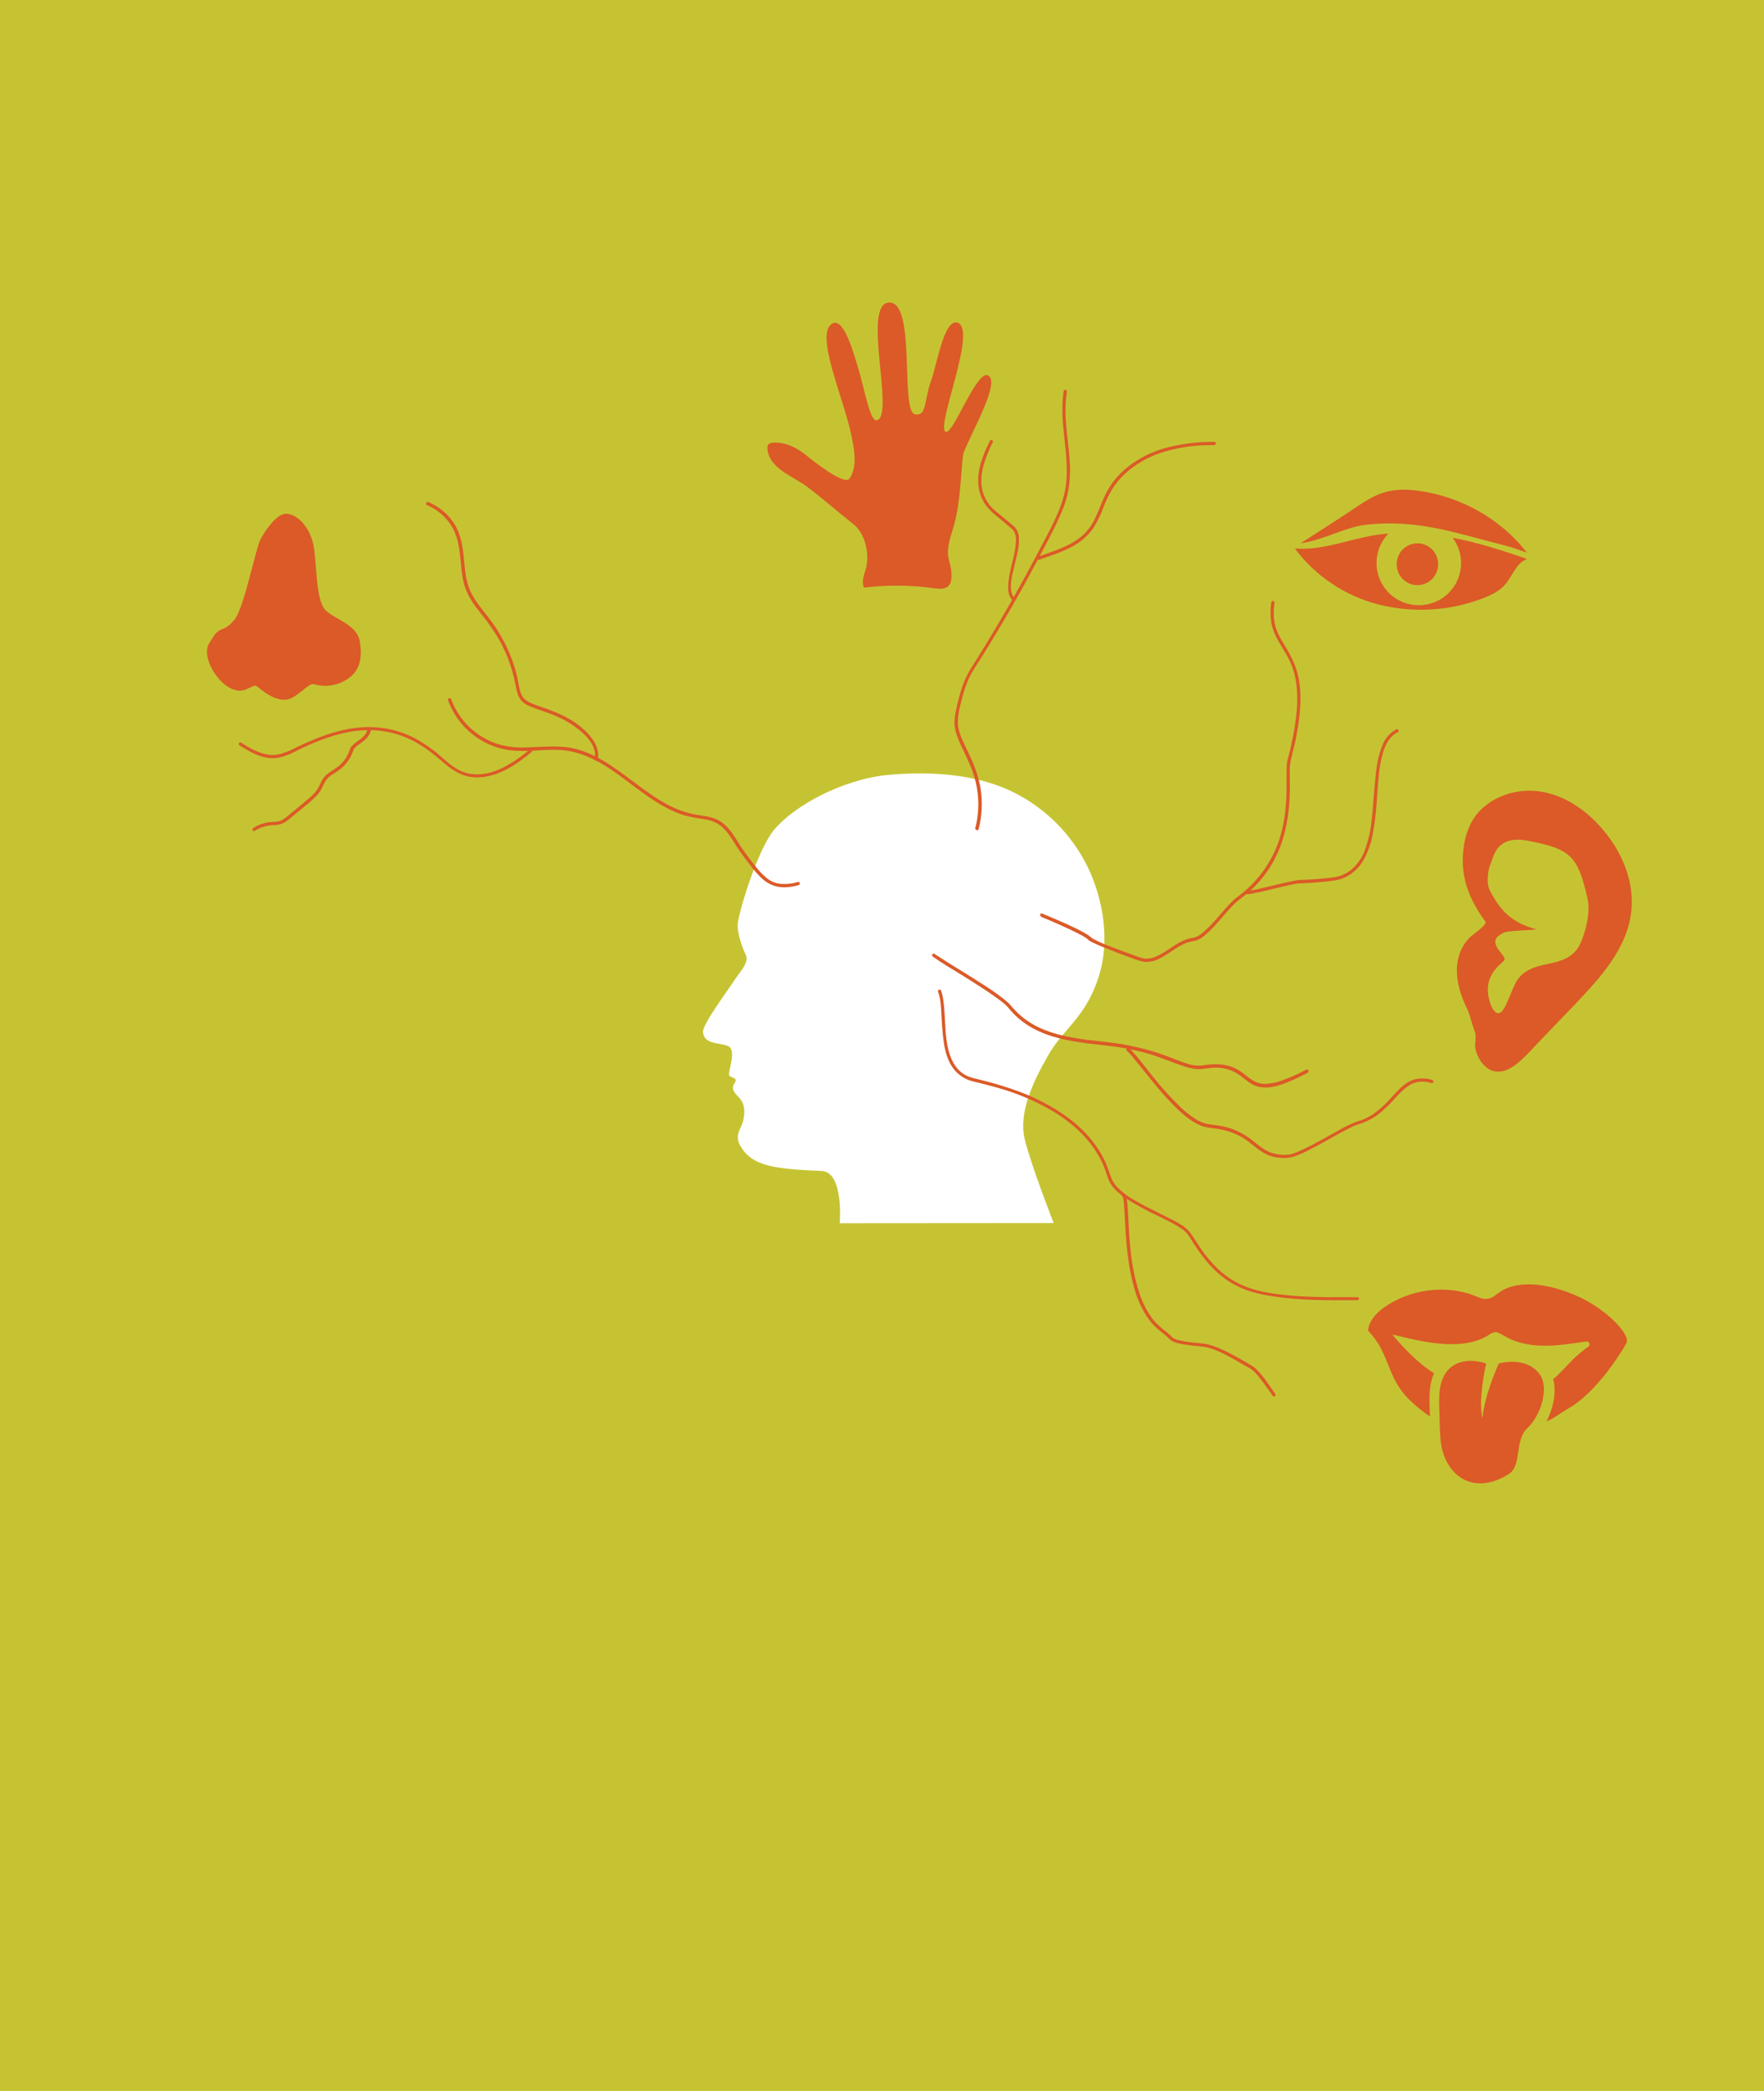 <?xml version="1.0" encoding="utf-8"?>
<!-- Generator: Adobe Illustrator 26.0.1, SVG Export Plug-In . SVG Version: 6.00 Build 0)  -->
<svg version="1.1" id="Laag_1" xmlns="http://www.w3.org/2000/svg" xmlns:xlink="http://www.w3.org/1999/xlink" x="0px" y="0px"
	 viewBox="0 0 1080 1280" style="enable-background:new 0 0 1080 1280;" xml:space="preserve">
<style type="text/css">
	.st0{fill:#C6C333;}
	.st1{fill:#FFFFFF;}
	.st2{fill:#DB5A27;}
</style>
<g id="achtergrond">
	<rect y="0" class="st0" width="1080" height="1280"/>
</g>
<g id="illustratie">
	<path class="st1" d="M514.1,748.8c0,0,2.7-31.4-11.1-32c-28.7-1.2-41.8-2.9-49.1-14.3c-5-7.7,0-11.1,1.2-16.8
		c2.9-13.5-5.4-14.1-6.3-19.1c-0.5-3,2-3.8,1.6-5.5s-3.8-1.5-4-3.1c-0.4-3.3,4.5-15-0.4-17.5s-15.1-0.7-15.6-8.9
		c-0.2-4.9,16.8-27.5,19.2-31.5s9.4-10.7,7-15.6s-5.5-14.1-4.9-19.2c0.8-7.7,12.2-45.3,22.2-57.3c12.3-14.8,41.9-30.9,69.6-33.6
		c29.5-2.9,57,0.6,77,10.6c20.1,10,36.2,26.4,45.9,46.7c8.6,18.4,13.9,44.2,5.7,68s-20.8,29.7-30.3,46.2
		c-9.8,17.2-18.4,35.6-14.3,52s17.6,50.8,17.6,50.8L514.1,748.8z"/>
	<path class="st2" d="M599.2,507.5c2.1-8.4,2.5-17.2,1-25.8c-1.3-6.7-3.6-13.2-6.6-19.4c-2.3-5-5-9.9-6.5-15.2
		c-1.7-6.3,0.2-13,1.8-19.2c1.1-4.4,2.5-8.7,4.4-12.8c2.1-4.5,5-8.5,7.6-12.7c6.1-9.8,12-19.6,17.8-29.6c5.8-10,11.3-20.1,16.7-30.2
		c5.2-9.9,10.8-19.9,15-30.2c2.1-5,3.5-10.2,4.2-15.5c0.6-5.4,0.7-10.9,0.2-16.3c-0.8-10.8-2.8-21.5-2.4-32.4
		c0.1-2.8,0.4-5.6,0.8-8.4c0.2-1.2-1.7-1.8-1.9-0.5c-3.7,21.6,5.8,43.6-0.2,65c-3,10.9-8.8,20.9-14,30.9
		c-5.3,10.2-10.8,20.3-16.5,30.4c-5.7,10-11.5,19.9-17.4,29.5c-3,4.9-6.1,9.9-9.2,14.8c-2.1,3.5-3.8,7.3-5.1,11.2
		c-1.4,4.4-2.6,8.8-3.5,13.3c-0.7,3-1.1,6.1-1,9.2c0.4,5.1,2.7,10,4.8,14.5c2.8,5.8,5.6,11.6,7.4,17.8c2.3,7.7,2.9,15.8,1.9,23.8
		c-0.3,2.5-0.8,5-1.4,7.4C597,508.2,598.9,508.8,599.2,507.5L599.2,507.5z"/>
	<path class="st2" d="M743.4,270.5c-9.9-0.1-19.8,1.1-29.4,3.6c-8.6,2.3-16.6,6.3-23.6,11.8c-6.7,5.3-11.9,12.2-15.1,20.1
		c-1.8,4.1-3.3,8.3-5.3,12.2c-1.9,3.9-4.6,7.3-7.8,10.1c-6.5,5.5-14.8,8.3-22.7,11.1l-3.7,1.3c-1.2,0.4-0.7,2.4,0.5,1.9
		c8.2-2.9,16.9-5.5,24.2-10.5c3.5-2.4,6.6-5.5,9-9c2.3-3.7,4.3-7.7,5.8-11.8c1.5-4.1,3.4-8,5.6-11.8c2.2-3.5,4.8-6.7,7.9-9.5
		c6.3-5.8,13.8-10.1,21.9-12.8c9.4-3,19.2-4.6,29-4.7c1.2,0,2.5,0,3.7-0.1c0.6,0,1-0.4,1-1S743.9,270.5,743.4,270.5L743.4,270.5z"/>
	<path class="st2" d="M621,365.8l-0.3-0.3c-0.1-0.1-0.1-0.1-0.2-0.2c-0.2-0.3-0.4-0.5-0.5-0.8c0-0.1-0.1-0.2-0.2-0.3
		c0-0.1-0.1-0.1-0.1-0.2c-0.1-0.2,0.1,0.2,0-0.1c-0.1-0.3-0.2-0.6-0.3-0.9c-0.4-1.3-0.5-2.6-0.5-4c0.1-3.3,0.6-6.6,1.5-9.7
		c0.8-3.6,1.7-7.1,2.5-10.7c0.7-3.1,1.1-6.4,0.9-9.6c-0.1-2.4-1-4.8-2.7-6.5c-2-1.8-4.2-3.5-6.2-5.2c-1.9-1.6-3.9-3.1-5.8-4.8
		c-3.5-3-6.1-7-7.4-11.4c-2.5-9.1,0.7-18.7,4.5-27c0.5-1.1,1-2.2,1.6-3.3s-1.2-2.2-1.7-1c-4.2,8.5-8.2,18.2-7,27.8
		c0.5,4.7,2.4,9.2,5.5,13c2,2.3,4.1,4.3,6.5,6.1c2.5,2.1,5,4.1,7.4,6.2c0.7,0.5,1.3,1.1,1.8,1.7c0.1,0.1,0.1,0.1,0.2,0.2
		c0.1,0.1,0.2,0.2,0.2,0.3c0.2,0.3,0.3,0.5,0.4,0.8c0.1,0.2,0.2,0.5,0.3,0.7c0.1,0.3,0.2,0.6,0.3,0.9c0.3,1.3,0.4,2.7,0.3,4
		c-0.1,1.6-0.3,3.2-0.5,4.7c-0.6,3.6-1.5,7.2-2.4,10.8c-0.9,3.4-1.5,6.9-1.8,10.4c-0.2,2.8-0.1,5.9,1.3,8.3c0.3,0.5,0.7,1,1.1,1.5
		C620.5,368.1,621.9,366.7,621,365.8L621,365.8z"/>
	<path class="st2" d="M637.3,561.2c4.5,1.8,9.1,3.8,13.5,5.8c2.9,1.3,5.8,2.7,8.6,4.1c2.1,1,4.1,2.1,6,3.4c0.3,0.2,0.7,0.7,1.1,1
		c0.6,0.5,1.3,0.9,2,1.2c2.3,1.2,4.8,2.2,7.2,3.2c5.9,2.4,11.9,4.7,17.9,6.8c2.2,0.9,4.5,1.6,6.9,2.1c3.4,0.2,6.8-0.5,9.8-2.2
		c6.5-3.3,12.3-9.2,19.8-10.4c1.2-0.1,2.3-0.4,3.4-0.9c1.1-0.5,2.2-1.2,3.2-2c2.5-2,4.9-4.2,7-6.6c4.4-4.7,8.4-10,13.1-14.4
		c1.1-1,2.2-1.8,3.4-2.7c1.8-1.3,3.4-2.7,5.1-4.2c3-2.7,5.8-5.7,8.2-8.8c4.6-5.9,8.2-12.4,10.7-19.3c4.2-11.5,5.5-23.7,5.5-35.8
		c0-4-0.2-8,0-12.1c0.1-1.5,0.3-3,0.7-4.5c1.2-4.8,2.4-9.5,3.3-14.4c2.3-12.2,3.8-25.3,0.9-37.5c-1.7-7.1-5.2-13.2-9-19.5
		c-1.6-2.5-3-5.2-4.1-8.1c-1.2-3.2-1.7-6.6-1.7-10c0-2.1,0.2-4.2,0.5-6.3c0.2-1.3-1.7-1.8-1.9-0.5c-0.7,4.1-0.7,8.2-0.1,12.3
		c0.6,3.2,1.6,6.2,3.1,9.1c2.9,5.8,6.9,11,9.3,17c3.8,9.7,4.1,20.3,3,30.5c-1,8.7-2.6,17.3-4.9,25.7c-0.5,1.8-0.9,3.7-1,5.6
		c-0.1,1.7-0.1,3.4-0.1,5c0.1,10.8,0,21.5-2.3,32.1c-3,14.5-10.4,27.7-21.3,37.8c-1.6,1.5-3.3,2.9-5,4.2c-1.1,0.9-2.3,1.7-3.4,2.6
		c-2.1,2-4,4.1-5.9,6.2c-4.4,5-8.7,10.5-14,14.7c-0.9,0.8-2,1.4-3.1,2c-1.1,0.4-2.2,0.7-3.3,0.8c-3.5,0.8-6.9,2.3-9.9,4.3
		c-3.2,2-6.3,4.3-9.7,6.1c-2.9,1.5-6.3,2.7-9.6,2.1c-2.3-0.6-4.5-1.3-6.7-2.2c-2.9-1-5.8-2.1-8.7-3.2c-5.3-2-10.8-3.9-15.7-6.7
		c-1.1-0.6-1.7-1.4-2.9-2.2c-2.1-1.3-4.3-2.5-6.5-3.6c-5.5-2.7-11.2-5.2-16.9-7.6c-1.6-0.7-3.2-1.3-4.8-2c-1.2-0.5-1.7,1.5-0.5,1.9
		L637.3,561.2z"/>
	<path class="st2" d="M762.7,547.3c1.8,0.1,3.7-0.1,5.4-0.6c2.9-0.5,5.8-1.2,8.6-1.9c5.6-1.3,11.1-2.8,16.8-3.8
		c0.4-0.1,0.8-0.1,1.2-0.2h0.2h0.4c1,0,1.9,0,2.9-0.1c3.2-0.2,6.4-0.4,9.7-0.7s6.5-0.6,9.7-1.1c2.3-0.4,4.6-1.1,6.7-2.2
		c4.5-2.4,8.2-6,10.7-10.5c2.6-4.8,4.4-10,5.4-15.3c1.1-5.9,1.9-11.8,2.3-17.8c0.5-6,0.8-11.9,1.4-17.9c0.4-5.2,1.4-10.3,2.9-15.3
		c1.3-4,3.2-7.7,6.5-10.3l0.1-0.1c-0.2,0.1,0,0,0,0l0.3-0.2c0.2-0.1,0.4-0.3,0.6-0.4c0.4-0.3,0.8-0.5,1.3-0.7c1.2-0.6,0.1-2.3-1-1.7
		c-3.7,2-6.6,5.3-8.2,9.1c-1.9,4.6-3.2,9.5-3.8,14.4c-0.8,5.8-1.2,11.6-1.7,17.4s-0.9,11.9-1.7,17.8c-0.7,5.5-2.1,10.9-4.1,16.1
		c-1.8,4.5-4.7,8.5-8.5,11.5c-2,1.5-4.3,2.7-6.7,3.5c-2.3,0.6-4.7,1-7.1,1.2c-5.8,0.6-11.7,1-17.5,1.2c-1.8,0.2-3.6,0.5-5.4,0.9
		c-2.9,0.6-5.8,1.3-8.7,2c-3.1,0.7-6.2,1.5-9.3,2.2c-1.4,0.3-2.7,0.6-4.1,0.9l-1.7,0.3l-0.7,0.1h-0.3h-0.2c-0.4,0-0.8,0.1-1.1,0.1
		h-0.4c-0.1,0-0.6,0-0.1,0c-0.5-0.1-1.1,0.2-1.2,0.7c0,0,0,0,0,0c-0.1,0.5,0.2,1.1,0.7,1.2c0,0,0,0,0,0L762.7,547.3z"/>
	<path class="st2" d="M274.3,428.6c5.8,16.3,20.1,28,37.2,30.6c11,1.5,22-0.9,32.9,0c8.2,0.7,16,3.8,23.1,7.8
		c14,8,25.7,19.6,40,27.2c3.5,1.9,7.1,3.5,10.9,4.7c4.4,1.4,8.8,1.9,13.3,2.7c2.5,0.4,4.9,1.1,7.1,2.3c1.9,1.1,3.6,2.4,5,4
		c2.9,3.1,5,6.8,7.3,10.4s5,7.1,7.6,10.5c2.1,2.9,4.5,5.7,7,8.2c2.2,2.2,4.7,3.9,7.6,5c3.1,1.1,6.4,1.4,9.7,1c2-0.2,4-0.6,6-1.2
		c0.5-0.1,0.8-0.7,0.7-1.2c-0.1-0.5-0.7-0.8-1.2-0.7c-3.6,1.1-7.4,1.5-11.1,1.1c-2.9-0.4-5.7-1.6-8-3.5c-2.5-2.1-4.8-4.5-6.8-7.1
		c-2.6-3.2-5.1-6.5-7.5-9.9c-4.7-6.7-8.3-15.1-16.1-18.8c-4.5-2.1-9.5-2.3-14.4-3.3c-3.8-0.8-7.5-1.9-11.1-3.5
		c-14.6-6.5-26.4-17.7-39.7-26.4c-6.5-4.3-13.5-8-21.1-10c-10-2.6-20.1-1.2-30.2-1c-5.1,0.3-10.2-0.2-15.2-1.3
		c-4.1-1-8-2.6-11.6-4.8c-7.2-4.2-13.1-10.4-17-17.8c-1-1.8-1.8-3.8-2.5-5.7C275.8,426.9,273.9,427.4,274.3,428.6L274.3,428.6z"/>
	<path class="st2" d="M799.7,654.8c-5.1,2.8-10.4,5.1-15.9,7c-3.2,1.1-6.6,1.7-10,1.7c-4.6-0.2-7.9-2.7-11.3-5.4
		c-1.8-1.5-3.7-2.8-5.8-3.9c-2.6-1.3-5.3-2.1-8.2-2.5c-4.1-0.4-8.3-0.2-12.4,0.5c-2.4,0.3-4.8,0.1-7.2-0.5c-2.9-0.8-5.7-1.7-8.5-2.9
		c-3.7-1.4-7.3-2.8-11.1-4.1c-11.2-3.6-22.8-6-34.5-7.1c-11.8-1.3-23.8-2.6-34.9-7c-5.3-2-10.3-4.9-14.7-8.6c-2.3-2-4.4-4.1-6.3-6.4
		c-0.8-0.9-1.6-1.8-2.5-2.5c-6.2-5.3-13.4-9.7-20.3-14.1s-14.2-8.7-21.1-13.2c-1-0.6-1.9-1.2-2.9-1.9s-2,1-1,1.7
		c5.9,4.2,12.2,7.8,18.3,11.6c7.6,4.8,15.3,9.5,22.5,14.9c1.3,0.9,2.5,1.9,3.7,3c1.1,1,2.1,2.1,3,3.3c3.8,4.4,8.4,8.1,13.5,10.9
		c10.3,5.7,22,7.9,33.5,9.4c6.5,0.8,13.1,1.4,19.6,2.4c5.9,0.9,11.7,2.2,17.4,3.8c7.6,2.2,14.7,5.3,22.2,7.8
		c2.5,0.9,5.2,1.5,7.9,1.8c3.5,0.2,7-0.8,10.6-0.9c5.7-0.3,11.4,1.4,16,4.8c3.5,2.6,6.6,5.7,11,6.8c7.3,1.8,15.2-1.4,21.7-4.3
		c2.9-1.3,5.8-2.7,8.6-4.2C801.9,656,800.9,654.2,799.7,654.8L799.7,654.8z"/>
	<path class="st2" d="M261.4,309.2c5.5,2.3,10.2,6,13.7,10.8c3.8,5.2,5.5,11.3,6.3,17.7c0.9,6.8,1,13.8,2.9,20.5
		c1.9,6.5,5.8,11.9,9.9,17.1c4.3,5.2,8.1,10.7,11.5,16.5c3.3,5.9,5.9,12.2,7.8,18.7c0.9,3.2,1.7,6.5,2.3,9.8c0.6,3,1.3,6.1,3.3,8.5
		s5,3.5,7.9,4.6c3.3,1.2,6.5,2.3,9.8,3.5c6.3,2.3,12.2,5.5,17.4,9.6c4.4,3.5,9.1,8.2,10,14.1c0.2,1.3,0.1,2.6-0.2,3.9
		c-0.3,1.2,1.6,1.8,1.9,0.5c1.4-6-1.9-11.5-5.8-15.8c-4.5-4.7-9.9-8.6-15.8-11.3c-3.1-1.5-6.4-2.8-9.6-4s-6.5-2.1-9.6-3.5
		c-1.4-0.6-2.7-1.4-3.9-2.4c-1.1-1.1-1.9-2.5-2.4-3.9c-1.1-3.1-1.4-6.4-2.1-9.6c-3.2-13.4-9.3-25.9-17.8-36.7
		c-4.1-5.3-8.6-10.4-11.2-16.6c-2.8-6.5-3.1-13.6-3.8-20.5c-0.7-6.6-1.8-13.3-5.2-19.1c-3-5.1-7.3-9.4-12.5-12.3
		c-1.3-0.7-2.7-1.4-4.1-2c-0.5-0.1-1.1,0.2-1.2,0.7c0,0,0,0,0,0C260.6,308.5,260.9,309.1,261.4,309.2
		C261.4,309.2,261.4,309.2,261.4,309.2z"/>
	<path class="st2" d="M324.1,458.9c-4.9,4.3-10.3,8-16.1,11c-5.5,2.7-11.6,4.5-17.7,4.1c-3-0.2-6-1-8.7-2.3c-3-1.5-5.8-3.5-8.3-5.7
		c-2.6-2.2-5.1-4.5-7.8-6.6c-2.4-1.8-4.8-3.5-7.4-5.1c-9.2-5.8-19.8-8.9-30.7-9.2c-12.3-0.3-24.4,3.1-35.7,7.8
		c-3.4,1.4-6.8,2.9-10.1,4.5c-3.1,1.7-6.4,3.1-9.8,4.1c-7,1.9-13.7-0.7-19.8-4.2c-1.5-0.9-3-1.8-4.4-2.7c-1.1-0.7-2.1,1-1,1.7
		c5.9,3.6,12.2,7.5,19.4,7.8c7.3,0.4,13.7-3.7,20.1-6.7c11.7-5.4,24.3-9.9,37.3-10.4c11-0.5,22,2.2,31.6,7.6
		c5.4,3.2,10.5,6.9,15.2,11.1c5,4.3,10.2,8.4,16.8,9.7c12.6,2.4,25.2-4.5,34.8-12.1c1.3-1,2.5-2,3.8-3.1
		C326.5,459.5,325.1,458.1,324.1,458.9L324.1,458.9z"/>
	<path class="st2" d="M225,446.3c-0.8,4.6-5.6,6.8-8.8,9.6c-0.6,0.5-1.2,1.1-1.6,1.8c-0.2,0.5-0.4,1.1-0.6,1.6
		c-0.3,0.8-0.6,1.6-0.9,2.3c-1.4,2.9-3.4,5.5-5.9,7.5c-2.5,2-5.5,3.4-7.8,5.6c-1.2,1.2-2.1,2.5-2.8,4c-0.7,1.6-1.5,3.2-2.5,4.8
		c-2,2.9-4.8,5.1-7.4,7.3l-9.4,7.8c-1.5,1.3-3.1,2.5-4.8,3.5c-1.9,1-4,1-6.1,1.1c-4.1,0.2-8,1.5-11.4,3.7c-1.1,0.7-0.1,2.4,1,1.7
		c3.1-2,6.6-3.1,10.2-3.4c1.9,0,3.8-0.2,5.7-0.7c1.7-0.6,3.3-1.6,4.7-2.7c3.1-2.5,6.1-5.1,9.2-7.6c3-2.3,5.7-4.7,8.3-7.4
		c1.2-1.3,2.2-2.8,3-4.4c0.7-1.7,1.5-3.2,2.5-4.8c1.9-2.6,4.9-4,7.4-5.8c2.8-1.9,5.1-4.3,6.9-7.2c0.9-1.4,1.6-3,2.2-4.6
		c0.1-0.4,0.2-0.8,0.4-1.1l0.1-0.2c0-0.1-0.1,0.2,0,0c0.1-0.1,0.2-0.3,0.2-0.4l0.3-0.4c1.6-1.7,3.8-2.9,5.6-4.4
		c2.1-1.7,3.9-3.9,4.4-6.7c0.1-0.5-0.2-1.1-0.7-1.2c0,0,0,0,0,0C225.8,445.4,225.2,445.7,225,446.3
		C225.1,446.2,225.1,446.2,225,446.3L225,446.3z"/>
	<path class="st2" d="M831,794.1c-5.9-0.1-11.7,0-17.6,0c-8.4-0.1-16.8-0.4-25.1-1.2s-17-2-24.9-5c-6.5-2.4-12.4-6.1-17.5-10.9
		c-4-3.9-7.7-8.1-10.8-12.8c-2.3-3.3-4.3-6.9-6.8-10.1c-2.7-3.4-6.9-5.4-10.6-7.4c-5.9-3.1-11.9-5.9-17.8-9
		c-5.5-2.9-11.2-6.2-15.6-10.7c-1.8-1.8-3.2-3.9-4-6.2c-1-3-2.1-6-3.3-8.9c-5.1-11.3-13.6-20.7-23.5-28
		c-9.2-6.6-19.3-11.9-29.9-15.8c-7.7-2.8-15.5-5.2-23.5-7.1c-3.2-0.8-6.5-1.4-9.4-3.1c-4.7-2.7-7.5-7.3-9.2-12.3
		c-3.5-10.7-2.4-22-3.9-33c-0.3-2.1-0.7-4.1-1.4-6.1c-0.4-1.2-2.4-0.7-1.9,0.5c1.7,4.5,1.8,9.5,2.1,14.2c0.3,5.8,0.6,11.6,1.5,17.3
		c0.8,5.3,2.3,10.8,5.5,15.2c3,4.2,7.4,7.1,12.4,8.3c6.5,1.6,13,3.2,19.4,5.2c10.4,3.2,20.3,7.7,29.7,13.2
		c10.4,6.3,19.9,14.5,26.4,24.9c1.7,2.7,3.2,5.6,4.5,8.6c1.2,2.8,1.9,5.9,3.1,8.7c2.3,5.1,7.1,8.8,11.7,11.8
		c5.8,3.6,11.7,6.8,17.9,9.7c5.4,2.7,11,5.2,15.8,8.7c2.7,1.9,4.3,4.9,6,7.6c2.7,4.3,5.7,8.5,9,12.4c4.1,4.8,8.9,9,14.2,12.3
		c6.7,4.1,14.2,6.4,21.9,7.8c15.9,2.9,32.2,3.1,48.4,3c2.4,0,4.8,0,7.3,0c0.6,0,1-0.4,1-1S831.5,794.1,831,794.1L831,794.1z"/>
	<path class="st2" d="M689.9,643.3c1.6,1.4,3,2.9,4.3,4.6c2.1,2.6,4.2,5.2,6.3,7.8c5.3,6.6,10.6,13.2,16.5,19.3
		c5.2,5.4,11.1,11.1,18.1,14c3.8,1.6,7.9,1.5,11.9,2.3c4.2,0.8,8.3,2.2,12.2,4.2c2.8,1.6,5.4,3.4,7.8,5.4c2.2,1.9,4.5,3.5,6.9,5
		c2.8,1.5,5.8,2.5,9,2.8c3.2,0.4,6.5,0.2,9.6-0.8c3.5-1.3,6.9-2.8,10.2-4.6c4-2,7.9-4.2,11.8-6.4c3.5-2,7.1-4,10.7-5.8
		c1.3-0.7,2.7-1.4,4.1-2c1.6-0.7,3.3-1.1,5-1.7c4.3-1.7,8.2-4,11.7-7c2.9-2.6,5.7-5.4,8.3-8.3c4.4-4.8,9.2-10,16.3-10
		c2,0,3.9,0.3,5.8,0.9c0.5,0.1,1.1-0.2,1.2-0.7c0.1-0.5-0.2-1.1-0.7-1.2c-3.6-1.1-7.5-1.2-11.1-0.3c-3.1,1.1-5.9,2.8-8.2,5.1
		c-2.7,2.5-5,5.2-7.5,7.9c-2.8,3-5.9,5.7-9.2,8.1c-1.9,1.3-4,2.4-6.1,3.3c-1.8,0.8-3.6,1.2-5.4,1.9c-3.1,1.3-6.1,2.7-9,4.4
		c-7.6,4.1-15,8.6-22.8,12.2c-2.7,1.3-5.7,2.7-8.7,3.1c-3.4,0.4-6.9,0-10.2-1c-5.5-1.8-9.6-6.1-14.2-9.4c-3-2.1-6.2-3.8-9.6-5.1
		c-4.8-1.8-9.8-2.5-14.9-3.1c-3-0.5-5.8-1.7-8.3-3.3c-3.2-2.1-6.2-4.5-9-7.2c-6.2-6-11.9-12.3-17.2-19.1c-4.1-5-8-10.4-12.4-15.2
		c-0.6-0.6-1.1-1.2-1.8-1.7C690.3,641.1,688.9,642.5,689.9,643.3L689.9,643.3z"/>
	<path class="st2" d="M687,732.1l0.1,0.1c0.1,0.1-0.1-0.2,0,0c0,0.1,0.1,0.1,0.1,0.2l0.1,0.1c0.1,0.2,0-0.1,0-0.1
		c0.2,0.5,0.3,0.9,0.4,1.4c0.1,0.3,0.1,0.6,0.2,0.9s0,0.3,0.1,0.5s0,0,0,0s0,0.2,0,0.3c0.1,0.8,0.2,1.6,0.2,2.4
		c0.4,4.6,0.5,9.1,0.8,13.7c0.3,6,0.8,11.9,1.6,17.8c0.8,6.4,2,12.8,3.8,19c1.6,6,4.1,11.7,7.4,17c1.8,2.9,4.1,5.5,6.6,7.8
		c1.6,1.4,3.3,2.7,5,4.1c0.9,0.8,1.8,1.6,2.6,2.4c0.4,0.4,0.8,0.8,1.3,1.1c1,0.6,2.1,1,3.3,1.3c1.4,0.4,2.8,0.7,4.3,0.9
		c3,0.5,6,0.8,9,1.1c1,0.1,1.9,0.2,2.9,0.3c1.4,0.2,2.7,0.5,4,0.9c3.2,1,6.3,2.3,9.3,3.9c5.2,2.6,10,5.6,15.1,8.4
		c2.3,1.3,4.1,3.5,5.8,5.6c2.1,2.6,4,5.4,6,8.1c0.7,1,1.4,2,2.1,3c0.2,0.5,0.8,0.7,1.3,0.5s0.7-0.8,0.5-1.3c0-0.1-0.1-0.1-0.1-0.2
		c-3.7-5.1-7-10.6-11.5-15c-0.9-0.9-1.8-1.7-2.9-2.3l-2.4-1.4c-2.6-1.5-5.1-3-7.7-4.4c-3.1-1.7-6.3-3.3-9.5-4.7
		c-2.9-1.3-5.9-2.3-9-2.9c-2.4-0.3-4.8-0.5-7.1-0.7c-3-0.3-6-0.8-9-1.5c-1.1-0.2-2.1-0.6-3.1-1.1c-0.2-0.1-0.3-0.2-0.5-0.3
		c0.2,0.2,0,0-0.1-0.1l-0.5-0.5c-0.8-0.8-1.7-1.6-2.5-2.3c-1.7-1.4-3.4-2.7-5.1-4.2c-1.4-1.3-2.7-2.6-3.9-4.1
		c-3.6-4.7-6.4-10.1-8.3-15.8c-2-6.1-3.5-12.4-4.5-18.7c-0.9-6-1.5-12.1-1.9-18.2c-0.3-4.9-0.5-9.8-0.8-14.8
		c-0.1-1.8-0.3-3.6-0.5-5.3c-0.1-1.1-0.4-2.3-0.8-3.3c-0.1-0.3-0.4-0.7-0.6-0.9c-0.4-0.4-1-0.4-1.4,0c0,0,0,0,0,0
		C686.6,731.2,686.6,731.8,687,732.1C687,732.2,687,732.2,687,732.1L687,732.1z"/>
	<path class="st2" d="M590.2,276.5c-2,4.6-1.1,30.4-7.2,48.7c-5.4,16.4-0.8,17.1-0.5,25.7c0.1,2.7,0.1,5.7-1.7,7.7
		c-2.2,2.3-5.8,1.9-9,1.5c-14.2-2-28.6-2.1-42.8-0.4c-2.1-4.4,1-9.5,1.7-14.3c1.2-8.5-1.5-19.3-8.3-24.6
		c-9.3-7.3-18.4-15.4-27.8-22.5s-23-11.1-24.7-22.9c-0.2-1.2-0.2-2.7,0.7-3.5c0.7-0.6,1.6-0.9,2.5-0.9c7.3-0.6,14.4,2.8,20.1,7.4
		s23.9,18.9,26.9,14.6c5-7.4,3-17.7,1-27.2c-4.8-22.7-22.6-61.9-11.4-67.8c7.2-3.8,13.3,19.5,15.9,28c3.4,10.8,6.9,32,11.1,31.3
		c11.7-2.1-9.7-72.4,8-72.1c16.2,0.3,6.4,66.2,15.4,68.4c7.4,1.7,5.8-9.2,9.8-20.1s8-38.2,16.2-36c12.7,3.4-13.2,63.5-7.2,66.8
		c4.5,2.4,19.3-38.8,26.2-34.4C612.1,234.1,596.8,260.8,590.2,276.5z"/>
	<path class="st2" d="M793.1,335.8c3.5,0.2,7,0.1,10.5-0.2c12.1-1.2,23.5-5.3,35.3-7.5c3.7-0.7,7.4-1.2,11.2-1.5
		c-10,10.3-9.7,26.7,0.5,36.6s26.7,9.7,36.6-0.5c8.9-9.1,9.8-23.3,2.2-33.5c15.6,3,30.7,7.8,45.5,13c-7.4,2.8-9,11.7-14.9,17.2
		c-3.2,3-7.4,5-11.7,6.7c-20.6,8-43.1,9.3-64.5,3.9c-20.4-5.3-38.4-17.3-51-34.2L793.1,335.8z"/>
	<ellipse class="st2" cx="867.8" cy="345.4" rx="12.7" ry="12.8"/>
	<path class="st2" d="M919.4,333.4c-26.4-6.5-51.2-15.9-83.5-12.1c-12.3,1.4-26.1,9.5-39.6,11.3c10.7-7,21.9-14,32.2-20.9
		c5.9-4,11.8-8,18.4-10.1c6.9-2.2,14.1-2.2,21.2-1.2c24.5,3.2,49.8,16,66.7,37.9C928.5,336.2,927.4,335.4,919.4,333.4z"/>
	<path class="st2" d="M966.3,793.7c-14.9-6.8-35.9-11.7-48.9-2.2c-2.1,1.5-4.1,3.3-6.7,3.6c-2.9,0.4-5.7-1-8.4-2.1
		c-17.4-6.7-39.3-3.8-55.1,7.5c-5,3.6-9.2,8.4-9.6,14.1c13.3,13.6,11.2,27.9,24.5,41.5c4.1,4.1,8.6,7.8,13.4,11
		c0-0.8-0.1-1.5-0.1-2.2c-0.3-7.8-0.8-16.9,2.6-24.2c-10-6.4-17.4-14.3-25.6-23.7c8.2,1.3,40.3,12.3,58.9,0.3c1.2-1,2.7-1.6,4.2-1.8
		c1.6,0,3,0.9,4.4,1.7c15.5,9.4,32.4,6.8,51.2,4c1-0.1,1.9,0.5,2.1,1.5c0.1,0.7-0.2,1.4-0.8,1.7c-3.4,2.4-6.5,5-9.5,7.9
		c-4,4-7.7,8.4-12,12c2.3,7.8-0.1,18.3-4.1,25.8c3.9-1.4,10.1-6,13.4-7.9c15.6-8.7,30.7-31.1,35.5-39.9
		C998.7,816.7,982.7,801.1,966.3,793.7z"/>
	<path class="st2" d="M942.7,841.3c-5.7-7.9-16.4-8.9-25.1-6.6c-0.7,1.5-8.6,19.2-10,33.3c0,0.1,0,0.2,0,0.3l-0.1,0.1
		c0-0.1,0-0.3,0-0.4c-2.2-10.3,1.2-28.9,2.5-33.3c-7.5-2.5-16.5-2.6-22.5,3c-7.1,6.6-6.6,18-6.2,27.1c0.4,10.3-0.4,21,4.5,30.1
		c8.7,16.1,25.2,16,38.3,7.2c7.6-5.1,3.2-20.6,10.9-27.7C943.5,866.5,948.6,849.5,942.7,841.3z"/>
	<path class="st2" d="M175.1,314.5c6.5,0,13.9,7.4,16.5,17.8s1.3,35.2,7.8,41.3s19.1,8.7,20.9,19.1c1.6,9.9,0.4,18.7-9.1,23.9
		c-5.8,3.4-12.7,4.1-19.1,2.2c-3.5-0.9-10.9,9.6-17.8,9.6s-13.1-5.1-16.9-8.2c-3-2.5-7.8,6.9-18.2,0c-8.3-5.5-15.4-19.2-11.3-26.1
		c2.6-4.3,3.9-6.7,6.5-8.2c2.4-1.4,4.8-1.2,9.1-6.5c6.1-7.4,13-43.9,16.1-49.5S169.4,314.5,175.1,314.5z"/>
	<path class="st2" d="M983.2,510.1c-10.1-12.8-24.2-23.2-40.3-25.6s-34.1,4.4-42,18.8c-2.4,4.7-4,9.7-4.7,14.9
		c-2.1,14.8,0.7,28.9,13.3,46.1c1.2,1.7-8,8-9.5,9.4c-11.6,11.9-9.2,28.6-1.9,43.6c2.1,4.3,2.9,9.1,4.6,13.5c2,5.2-0.7,7.6,1,12.8
		s5.2,10.5,10.5,12c7.7,2.1,14.9-4.2,20.5-9.9c9.9-10.3,19.7-20.7,29.6-30.9c15.5-16.3,31.9-34.2,34.4-56.5
		C1000.8,540.9,993.9,523.6,983.2,510.1z M967.5,577.7c-3.9,8.6-12.4,10.9-19.9,12.4s-15.9,3.7-20,12.2c-1.7,3.6-2.8,6.5-4.4,10.2
		s-3.9,9-6.9,7.5s-4.6-7.2-5.2-11.4c-1.7-13.3,9.2-19.2,10-20.9c1.5-3.2-13.5-11.4,0.2-17c3-1.2,21-1.3,18.9-1.9
		c-16.8-4.6-22.5-13.5-28-23.5c-2.7-5.1-0.8-14.6,0.6-17s2.6-17.4,22.2-13.7c26.6,5,31.1,9.2,37,35.8
		C973.8,558.6,970.8,570.6,967.5,577.7z"/>
</g>
</svg>

